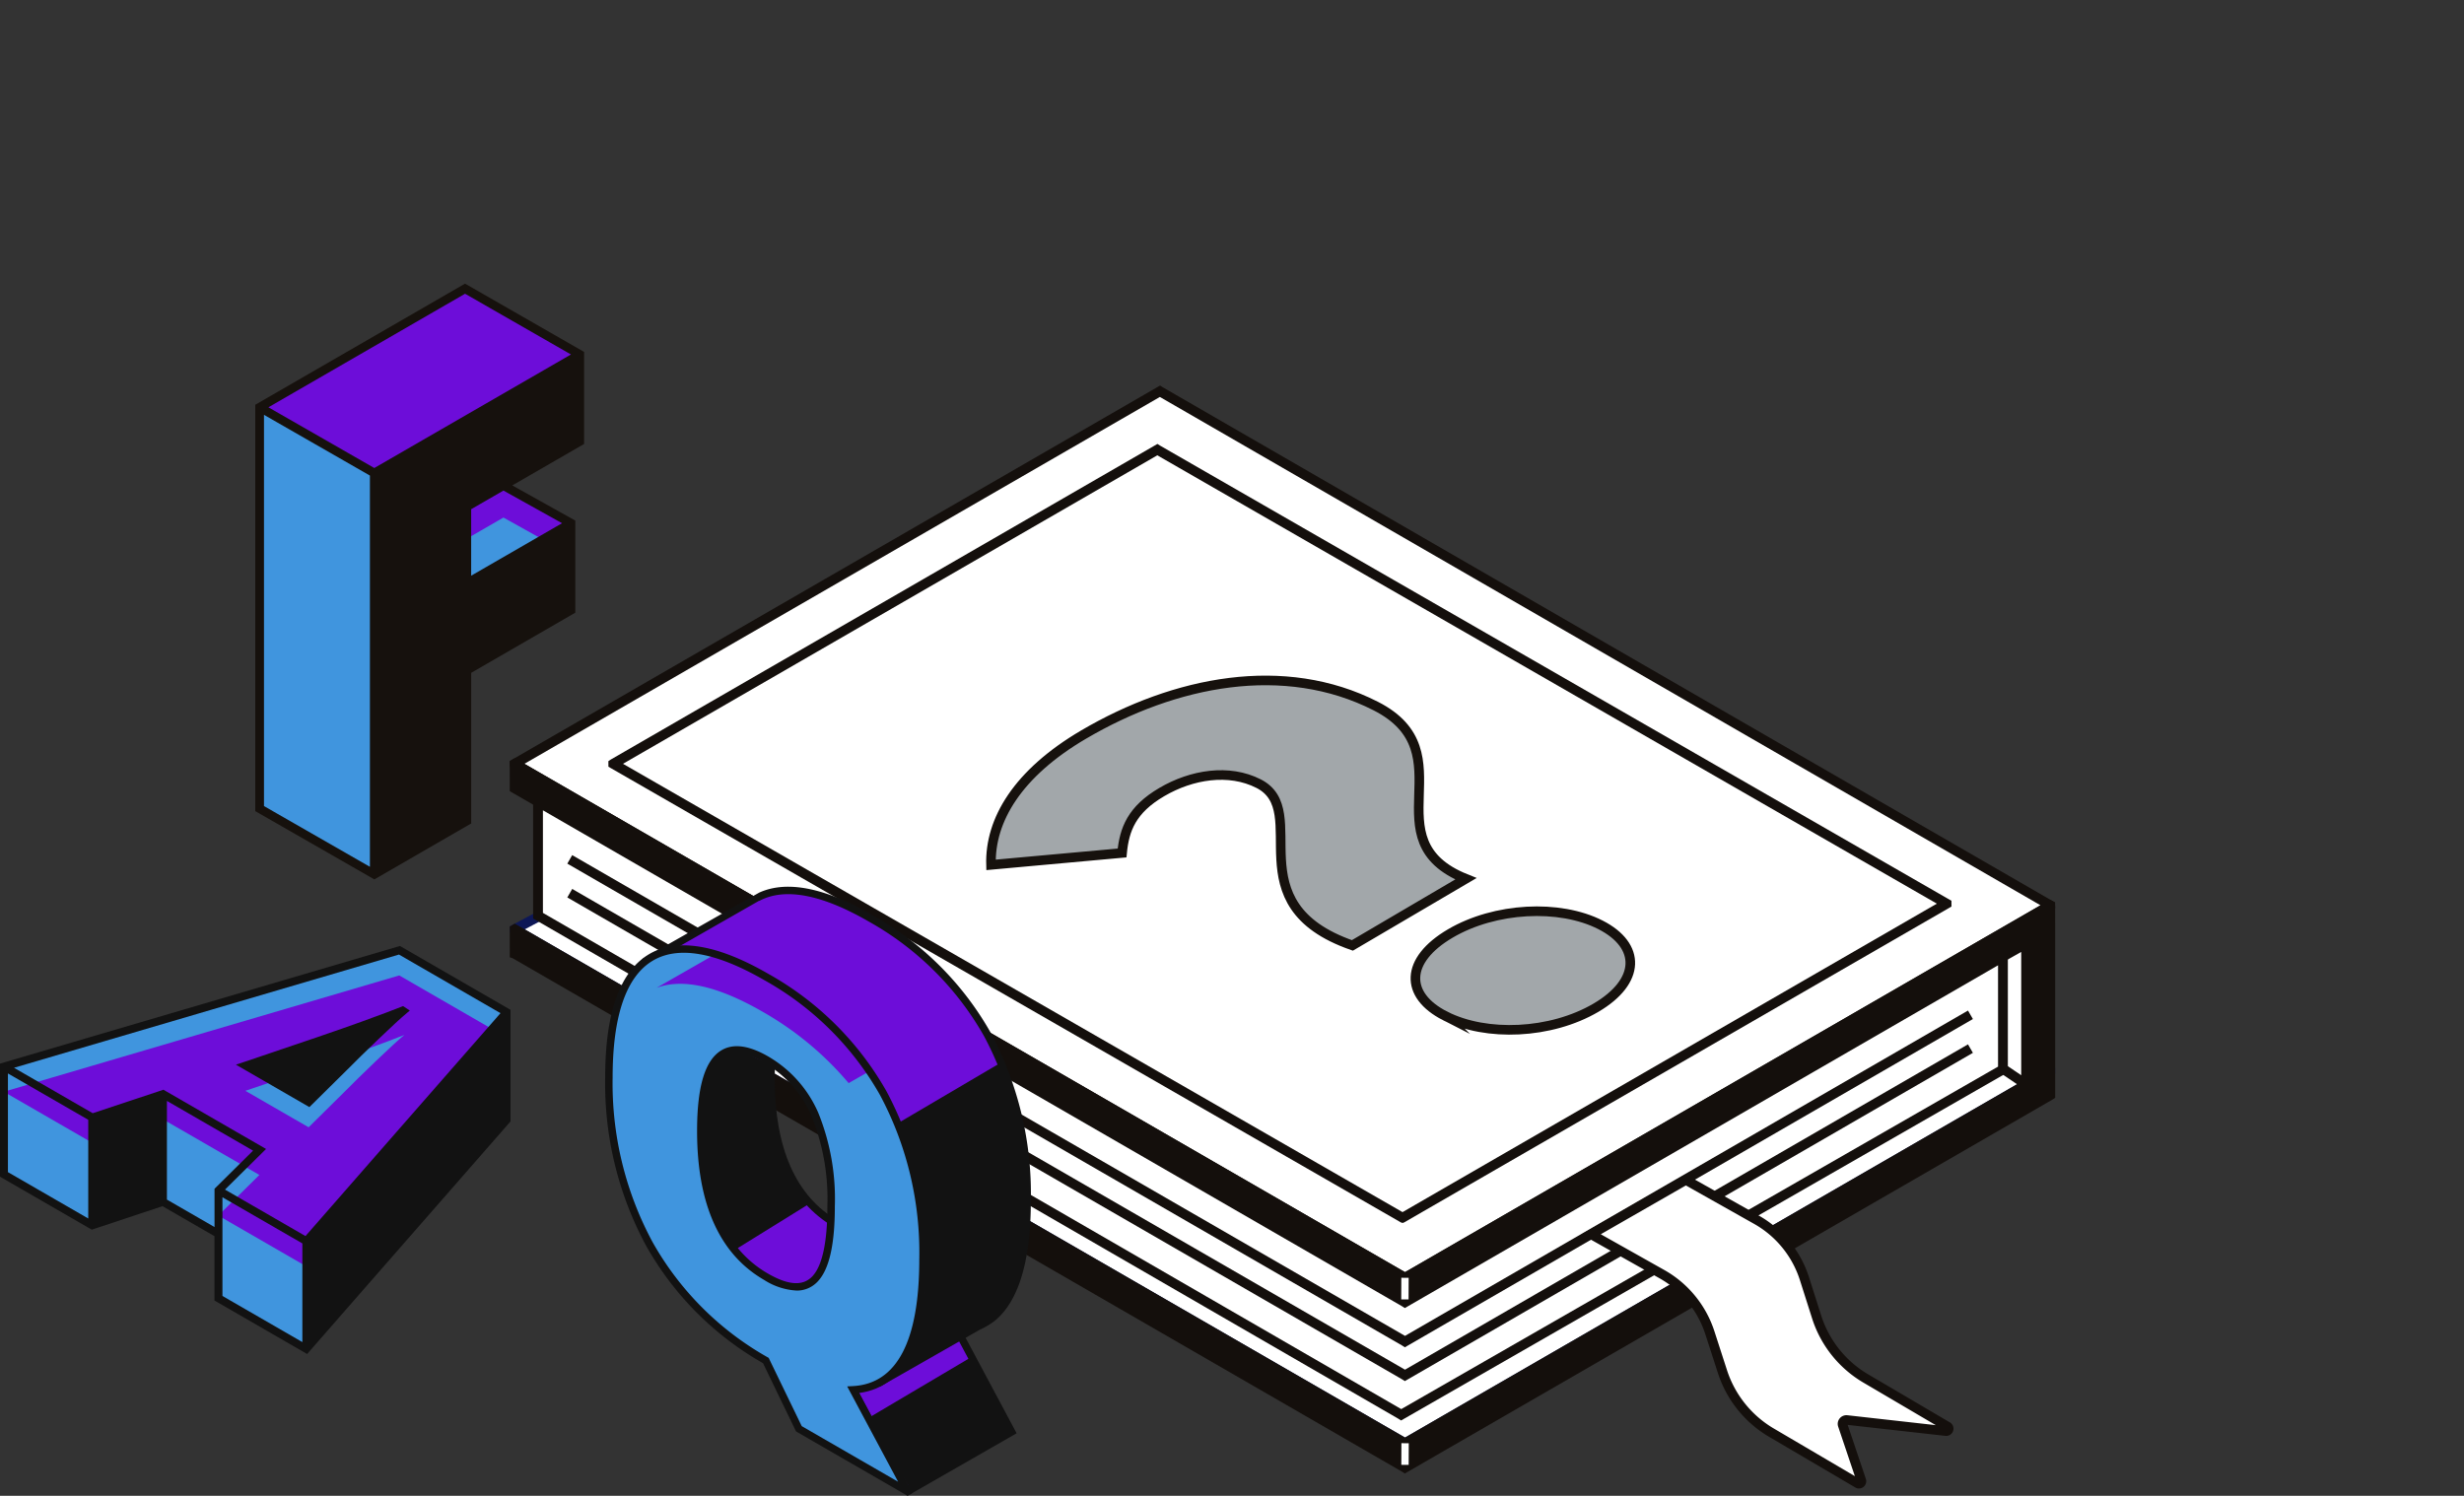 <svg xmlns="http://www.w3.org/2000/svg" xmlns:xlink="http://www.w3.org/1999/xlink" width="308.3" height="187.179" viewBox="0 0 308.3 187.179"><rect x="0" y="0" width="308.3" height="187.179" fill="#333333" stroke="none"/><defs><clipPath id="a"><rect width="308.3" height="187.179" fill="none"/></clipPath></defs><g transform="translate(0 0)" clip-path="url(#a)"><g clip-path="url(#a)"><path d="M253.08,130.085l-80.71,46.6a.014.014,0,0,1-.013,0L60.976,112.378a.013.013,0,0,1,0-.022l80.71-42.917a.013.013,0,0,1,.013,0l111.38,60.625a.012.012,0,0,1,0,.021" transform="translate(3.432 3.909)" fill="#fff"/><path d="M172.379,177.442l-.33-.211L60.4,112.77l-.006-.708.3-.189,81.07-43.111.316.2,111.654,60.77.005.731-.313.186ZM62.255,112.426,172.4,176.016l79.48-45.889L141.721,70.168Z" transform="translate(3.4 3.871)" fill="#0d1756"/><path d="M253.08,110.685l-80.71,46.6a.013.013,0,0,1-.013,0L60.976,92.978a.012.012,0,0,1,0-.021l80.71-46.6a.01.01,0,0,1,.013,0l111.38,64.306a.012.012,0,0,1,0,.021" transform="translate(3.432 2.61)" fill="#fff"/><path d="M172.379,158.043l-.33-.211L60.4,93.371l-.006-.708.3-.191,81.056-46.8.33.211L253.7,110.338l.049.718-.335.2ZM62.216,93.006,172.4,156.617l79.511-45.908L141.725,47.1Z" transform="translate(3.4 2.572)" fill="#140f0c"/><path d="M250.031,109.961h0L172.37,154.8a.013.013,0,0,1-.013,0L60.977,90.493a.012.012,0,0,0-.019.011v3.039a.014.014,0,0,0,.006.011l111.393,64.313a.014.014,0,0,0,.013,0l77.643-44.827a.012.012,0,0,1,.018.011V130.66L172.37,175.5a.013.013,0,0,1-.013,0L60.977,111.191a.013.013,0,0,0-.019.012v3.038a.016.016,0,0,0,.006.012l111.393,64.313a.013.013,0,0,0,.013,0l80.723-46.606a.014.014,0,0,0,.006-.011V108.21a.013.013,0,0,0-.019-.011Z" transform="translate(3.432 5.095)" fill="#140f0c"/><path d="M172.378,179.324l-.329-.21L60.745,114.851l-.361-.119-.005-3.851.635-.363.318.189L172.4,174.831l77.054-44.488V114.129l-77.072,44.5-.329-.21L60.383,93.946l-.005-3.765.634-.362.319.19L172.4,154.132l80.706-46.6.635.334.007,3.425v21.02l-.279.193ZM61.6,113.932,172.4,177.9l80.122-46.258V109.288l-80.14,46.269-.329-.21L61.6,91.583v1.652L172.4,157.2l77.65-44.83.624.355.005.363v17.967l-.306.176-77.992,45.027-.329-.21L61.6,112.281Z" transform="translate(3.399 5.057)" fill="#140f0c"/><path d="M240.179,129.445l-4.549-3.079-.005-.01V114.407a.012.012,0,0,1,.006-.011l4.549-2.559a.012.012,0,0,1,.018.01v17.587a.012.012,0,0,1-.019.011" transform="translate(13.265 6.296)" fill="#fff"/><path d="M240.273,130.141l-.359-.2-4.819-3.262-.005-.335V114.067l.28-.193,4.894-2.757.621.354.006.363v17.941Zm-3.956-4.115,3.346,2.265V112.863l-3.346,1.883Z" transform="translate(13.235 6.256)" fill="#140f0c"/><path d="M63.731,95.008v14.221a.012.012,0,0,0,.006.011L171.731,171.68a.014.014,0,0,0,.013,0l75.274-43.2a.014.014,0,0,0,.006-.011V114.4a.013.013,0,0,0-.019-.011l-74.792,43.223H172.2L63.749,95a.012.012,0,0,0-.018.011" transform="translate(3.588 5.348)" fill="#fff"/><path d="M171.752,172.44l-.329-.21-108.267-62.6-.006-.363V94.679l.655-.357.317.2,108.119,62.421,74.8-43.227.625.355.006.364v14.4l-.279.193ZM64.377,108.922l107.395,62.094,74.672-42.856V115.48l-74.221,42.891-.33-.21L64.377,96.087Z" transform="translate(3.555 5.31)" fill="#140f0c"/><path d="M239.463,113.36,171.4,152.655a.013.013,0,0,1-.013,0l-98.74-56.8a.012.012,0,0,1,0-.021L140.71,56.542h.012l98.742,56.8a.012.012,0,0,1,0,.021" transform="translate(4.09 3.183)" fill="#fff"/><path d="M171.437,150.072l-.206-.065L72.07,92.982l-.006-.694.279-.192L140.765,52.59l.33.21,99.015,56.954.006.721-.313.185-68.172,39.346ZM73.892,92.616l97.538,56.1,66.856-38.6L140.747,54.014Z" transform="translate(4.057 2.961)" fill="#140f0c"/><path d="M171.995,162.886l-.33-.211L67.2,102.365l.613-1.062,104.2,60.156,70.442-40.709.614,1.062Z" transform="translate(3.783 5.704)" fill="#140f0c"/><path d="M171.995,166.891l-.33-.211L67.2,106.37l.613-1.062,104.2,60.156,70.442-40.71.614,1.062Z" transform="translate(3.783 5.929)" fill="#140f0c"/><path d="M166.9,154.08l-.92-.005.012-2.706.92.005Z" transform="translate(9.344 8.522)" fill="#fff"/><path d="M166.91,173.677l-.92-.005.012-2.706.92.005Z" transform="translate(9.345 9.626)" fill="#fff"/><path d="M232.87,171.212a.311.311,0,0,0,.192-.577L222.9,164.66a13.812,13.812,0,0,1-6.212-7.748l-1.512-4.752a13.036,13.036,0,0,0-6.03-7.409l-8.819-4.964-11.848,6.8,8.851,4.981a13.033,13.033,0,0,1,6.01,7.349l1.566,4.839a13.809,13.809,0,0,0,6.191,7.685l10.739,6.312a.31.31,0,0,0,.452-.367l-2.331-6.922a.488.488,0,0,1,.517-.64Z" transform="translate(10.61 7.87)" fill="#fff"/><path d="M222.056,178.428a.9.9,0,0,1-.462-.128l-10.738-6.312a14.382,14.382,0,0,1-6.457-8.014l-1.566-4.839a12.409,12.409,0,0,0-5.735-7.013l-9.768-5.5,13.056-7.488,9.114,5.13a13.6,13.6,0,0,1,6.307,7.749l1.512,4.752a13.188,13.188,0,0,0,5.944,7.414l10.167,5.977a.9.9,0,0,1,.4,1.068.909.909,0,0,1-.963.617l-12.229-1.373,2.275,6.758a.911.911,0,0,1-.859,1.2m-32.308-31.814,7.936,4.467a13.6,13.6,0,0,1,6.285,7.685l1.566,4.838a13.187,13.187,0,0,0,5.924,7.354l10.079,5.924-2.085-6.193a1.076,1.076,0,0,1,.183-1.027,1.093,1.093,0,0,1,.965-.4l11.06,1.241-9-5.292a14.387,14.387,0,0,1-6.479-8.083l-1.512-4.752a12.414,12.414,0,0,0-5.754-7.07l-8.524-4.8Z" transform="translate(10.546 7.834)" fill="#140f0c"/><path d="M150.869,93.521c-3.712-1.891-8.364-1.148-12.119,1.057s-4.679,4.649-4.962,7.619l-16.4,1.49c-.161-5.606,3.335-11.459,11.576-16.3,11.448-6.724,25.106-9.411,36.572-3.57s-.813,16.762,11.265,21.609l-14.195,8.338c-14.9-5.178-4.977-16.8-11.742-20.243m23.356,29.073c-5.114-2.6-5.043-6.99.635-10.324,5.586-3.282,13.666-3.686,18.78-1.082s5.033,7.085-.551,10.367c-5.678,3.335-13.75,3.644-18.863,1.039" transform="translate(6.608 4.538)" fill="#a2a7aa"/><path d="M150.869,93.521c-3.712-1.891-8.364-1.148-12.119,1.057s-4.679,4.649-4.962,7.619l-16.4,1.49c-.161-5.606,3.335-11.459,11.576-16.3,11.448-6.724,25.106-9.411,36.572-3.57s-.813,16.762,11.265,21.609l-14.195,8.338C147.71,108.586,157.634,96.966,150.869,93.521Zm23.356,29.073c-5.114-2.6-5.043-6.99.635-10.324,5.586-3.282,13.666-3.686,18.78-1.082s5.033,7.085-.551,10.367C187.411,124.889,179.339,125.2,174.225,122.594Z" transform="translate(6.608 4.538)" fill="none" stroke="#16110d" stroke-miterlimit="10" stroke-width="1.2"/><path d="M271.826,33.778h0" transform="translate(15.303 1.901)" fill="#fff"/><path d="M271.443,33.756h0c.169-.019.252-.029,0,0" transform="translate(15.281 1.9)" fill="#0d1755"/><path d="M286.927,29.824h.008c.1-.011.145-.016-.008,0" transform="translate(16.153 1.679)" fill="#fff"/><path d="M287.144,29.863h0c.1-.011.15-.017,0,0" transform="translate(16.165 1.681)" fill="#0d1754"/><path d="M30.756,98.466,45.1,106.7V56.478l-14.348-8.23Z" transform="translate(1.731 2.716)" fill="#4095de"/><path d="M56.458,34.2l14.348,8.23L45.1,57.268l-14.348-8.23Z" transform="translate(1.731 1.926)" fill="#6d0dd9"/><path d="M68.323,62.225l-8.445-4.708-4.584,2.647v9.583Z" transform="translate(3.113 3.238)" fill="#6d0dd9"/><path d="M68.323,66.019l-8.445-4.708-4.584,2.647v9.583Z" transform="translate(3.113 3.452)" fill="#4095de"/><path d="M71.382,42.146,56.485,33.6,30.237,48.757V99.608l14.9,8.543,12.118-7V82.3L70.28,74.775V63.25l-7.884-4.4,8.986-5.187Zm-26.8,64.429-13.253-7.6V50.018l13.253,7.6Zm-12.7-57.5L56.488,34.865l13.249,7.6L45.131,56.671ZM68.624,63.58,57.251,70.146v-8.32l4.041-2.332Z" transform="translate(1.702 1.892)" fill="#16110d"/><path d="M.47,126.351v13.492l11.041,6.375V132.726Z" transform="translate(0.026 7.114)" fill="#4095de"/><path d="M25.879,141.021v13.492l10.99,6.345V147.366Z" transform="translate(1.457 7.94)" fill="#4095de"/><path d="M19.3,129.605V143.1l6.945,4.01v-5.443l5.139-5.082Z" transform="translate(1.087 7.297)" fill="#4095de"/><path d="M27.309,142.622l5.139-5.082-12.084-6.976L11.511,133.5.47,127.127l49.482-14.556,13.405,7.741L38.3,148.967Zm11.3-11.045,4.5-4.45q1.477-1.5,3.906-3.826t3.572-3.283q-1.524.616-5.176,1.946t-14.716,5.045Z" transform="translate(0.026 6.338)" fill="#4095de"/><path d="M27.29,145.6l5.139-5.082-12.084-6.976-8.853,2.938L.451,130.108l49.482-14.556,13.405,7.741L38.28,151.948Zm11.3-11.045,4.5-4.45q1.477-1.5,3.906-3.826T50.567,123q-1.524.616-5.176,1.946T30.675,129.99Z" transform="translate(0.025 6.506)" fill="#6d0dd9"/><path d="M28.989,126.167l-1.043.35,9.192,5.308,4.776-4.721q1.474-1.494,3.9-3.816c1.607-1.54,2.8-2.637,3.548-3.26l.341-.285-.845-.556c-1.014.409-2.75,1.062-5.16,1.939-2.429.884-7.376,2.579-14.7,5.041" transform="translate(1.573 6.71)" fill="#121212"/><path d="M50.042,112.064,0,126.785v14.149l11.483,6.629,8.852-2.938,6.5,3.755v8.049l11.591,6.693,25.449-29.1V120.054Zm-39,34.1-10.05-5.8V128.015l10.05,5.8Zm15.8-3.719v4.791L20.886,143.8V131.452l10.777,6.222Zm10.99,19.186-10-5.773V143.511l10,5.772Zm11.792-26.305-11.4,13.038-10.073-5.816,5.139-5.082-12.4-7.159-.44-.255h0l-.55.183-8.3,2.755-9.846-5.684,48.168-14.169,12.7,7.333Z" transform="translate(0 6.309)" fill="#121212"/><path d="M107.864,177.766l13.026-7.461-6.8-12.727-13.026,7.462Z" transform="translate(5.69 8.872)" fill="#6d0dd9"/><path d="M108.155,178.189l-7.68-13.3,13.834-7.924,7.238,13.549Zm-6.433-12.937,6.359,11.9,12.218-7-6.359-11.9Z" transform="translate(5.656 8.838)" fill="#121212"/><path d="M96.448,126.078l1.88,1.151,6.774,14.844.209,4.8.9,19.923,11.825-6.749a9.413,9.413,0,0,0,1.7-.986l.015-.008v0q4.425-3.5,4.433-14.771a42.132,42.132,0,0,0-4.973-20.775,37.977,37.977,0,0,0-14.621-14.537c-5.978-3.451-10.613-4.323-13.939-2.685l-.042-.021-.609.35c-.022.014-.049.021-.071.036a.176.176,0,0,0-.022.017l-13,7.444,8.052,4.933Z" transform="translate(4.329 5.939)" fill="#6d0dd9"/><path d="M105.828,167.6l-1.138-25.394-6.68-14.632-21.973-13.46L90.7,105.786c3.46-1.574,8.224-.633,14.169,2.8a38.6,38.6,0,0,1,14.8,14.714,42.775,42.775,0,0,1,5.032,21c0,7.48-1.492,12.522-4.433,14.993l-.232.185a9.767,9.767,0,0,1-1.74,1.008ZM77.864,114.142,98.741,126.93l.058.129,6.817,15.017,1.073,23.959,11.164-6.371a9.34,9.34,0,0,0,1.664-.962c2.819-2.233,4.249-7.078,4.249-14.4a41.851,41.851,0,0,0-4.915-20.548,37.667,37.667,0,0,0-14.446-14.36c-5.779-3.336-10.322-4.238-13.5-2.67l-.2.1-.025-.013Z" transform="translate(4.281 5.914)" fill="#121212"/><path d="M100.955,146.69c-.253-.126-.508-.26-.775-.414q-8.154-4.709-8.154-18.239c0-.933.036-1.784.093-2.588L84.825,122.3l-5.974,2.192,3.571,25.9,11.8,6.678,5.986-3.943Z" transform="translate(4.439 6.886)" fill="#6d0dd9"/><path d="M94.272,157.644l-12.251-6.933-3.656-26.5,6.5-2.384,7.769,3.351-.023.329c-.061.877-.092,1.712-.092,2.556,0,8.8,2.665,14.8,7.921,17.836.258.149.5.279.75.4l.292.146-.8,6.978ZM82.88,150.127l11.355,6.424,5.567-3.667.681-5.9c-.166-.087-.335-.178-.508-.279-5.565-3.213-8.387-9.486-8.387-18.643,0-.76.024-1.512.073-2.291l-6.822-2.943-5.447,2Z" transform="translate(4.412 6.859)" fill="#121212"/><path d="M111.426,151.243q0,15.862-8.731,16.339l6.8,12.726-13.6-7.851-4.061-8.4-.029-.049v-.032l-.026-.048A38.106,38.106,0,0,1,77.2,149.352a42.072,42.072,0,0,1-5.072-20.863q0-11.647,5.044-14.879t14.662,2.321a37.967,37.967,0,0,1,14.62,14.537,42.133,42.133,0,0,1,4.973,20.775m-27.8-16.053q0,13.531,8.154,18.239,4.145,2.393,6.149.262t2-9.086a28.107,28.107,0,0,0-2.031-11.5,14.559,14.559,0,0,0-6.066-6.837q-8.209-4.737-8.208,8.919" transform="translate(4.06 6.329)" fill="#4095de"/><path d="M87.236,149.422l9.4-5.824-3.317-5.63-1.653-8.425.273-3.261-4.233-1.9-1.9.468-2.139,3.221-.651,8.327,1.317,7.568Z" transform="translate(4.673 7.003)" fill="#121212"/><path d="M106.343,133.474l12.893-7.588,2.358,7.55.934,9.692-.466,6.484-2.093,6.152-2.6,2.582-11.029,6.123,2.177-3.871,1.164-5.591.233-6.135-1.035-6.5-1.863-7.15Z" transform="translate(5.987 7.088)" fill="#121212"/><path d="M102.816,168.423l13.123-7.765,4.853,9.473-12.623,7.229Z" transform="translate(5.788 9.045)" fill="#121212"/><path d="M114.772,121.934a39.747,39.747,0,0,0-10.688-8.849c-5.978-3.451-10.613-4.322-13.939-2.684l-.042-.021-.609.349c-.022.015-.049.021-.071.036s-.015.013-.022.018l-11.634,6.659q4.909-1.835,13.291,3a39.68,39.68,0,0,1,10.748,8.922Z" transform="translate(4.378 6.171)" fill="#6d0dd9"/><path d="M88.794,150.142l7.512-4.7a25.556,25.556,0,0,1,1.955,1.7c.815.81-.649,3.825-.649,3.825l-1.307,1.413-3.028.559Z" transform="translate(4.999 8.189)" fill="#6d0dd9"/><path d="M110.141,180.512l-.62.361-13.959-8.061-4.126-8.535A38.693,38.693,0,0,1,76.817,149.6a42.717,42.717,0,0,1-5.131-21.09c0-7.9,1.769-13.035,5.258-15.271s8.6-1.469,15.146,2.31a38.6,38.6,0,0,1,14.8,14.714,42.775,42.775,0,0,1,5.031,21c0,10.384-2.844,16.01-8.457,16.739ZM96.277,172.15l12.062,6.963-6.375-11.932.73-.04c5.5-.3,8.292-5.642,8.292-15.874a41.863,41.863,0,0,0-4.915-20.548,37.679,37.679,0,0,0-14.446-14.359c-6.218-3.589-10.987-4.375-14.178-2.332s-4.829,6.927-4.829,14.486a41.82,41.82,0,0,0,5.012,20.636,37.82,37.82,0,0,0,14.406,14.4l.111.063.132.281ZM95.6,155.185a8.352,8.352,0,0,1-4.031-1.329c-5.565-3.213-8.386-9.486-8.386-18.643,0-5.606,1.011-8.915,3.094-10.117,1.47-.851,3.428-.582,5.813.8a15.077,15.077,0,0,1,6.259,7.049,28.7,28.7,0,0,1,2.072,11.688c0,4.805-.7,7.881-2.13,9.406a3.55,3.55,0,0,1-2.691,1.15m-7.427-29.642a2.812,2.812,0,0,0-1.43.36c-1.744,1.007-2.628,4.14-2.628,9.31,0,8.8,2.664,14.8,7.92,17.836,2.577,1.488,4.4,1.6,5.577.348,1.245-1.326,1.876-4.275,1.876-8.768a27.805,27.805,0,0,0-1.989-11.3,14.157,14.157,0,0,0-5.875-6.625,7.217,7.217,0,0,0-3.451-1.156" transform="translate(4.036 6.305)" fill="#121212"/></g></g></svg>